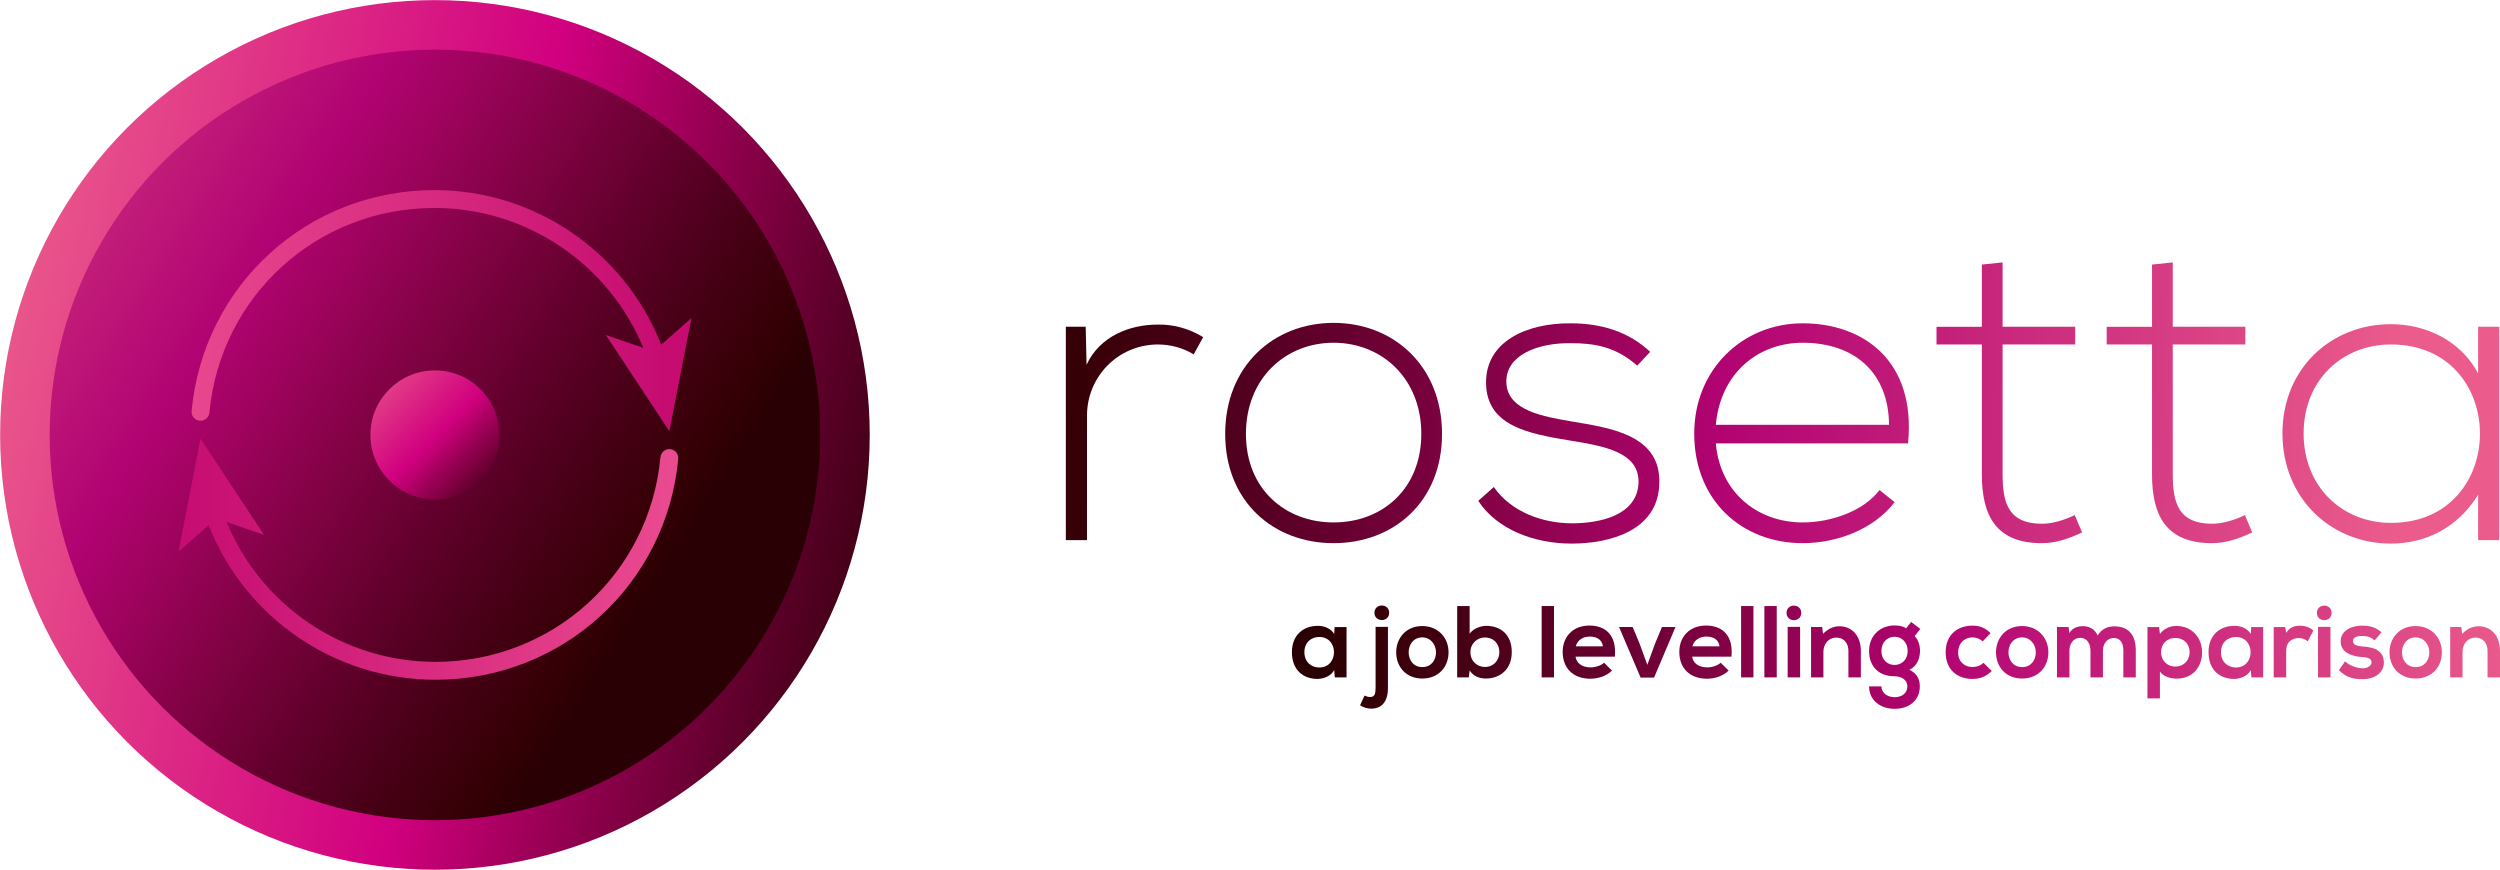 <?xml version="1.0" encoding="utf-8"?>
<!-- Generator: Adobe Illustrator 15.1.0, SVG Export Plug-In . SVG Version: 6.00 Build 0)  -->
<!DOCTYPE svg PUBLIC "-//W3C//DTD SVG 1.1//EN" "http://www.w3.org/Graphics/SVG/1.1/DTD/svg11.dtd">
<svg version="1.1" id="Ebene_1" xmlns="http://www.w3.org/2000/svg" xmlns:xlink="http://www.w3.org/1999/xlink" x="0px" y="0px"
	 width="293.735px" height="102.2px" viewBox="0 0 293.735 102.2" enable-background="new 0 0 293.735 102.2" xml:space="preserve">
<g>
	<g>
		<linearGradient id="SVGID_1_" gradientUnits="userSpaceOnUse" x1="118.733" y1="50.306" x2="282.076" y2="56.974">
			<stop  offset="0" style="stop-color:#290003"/>
			<stop  offset="0.051" style="stop-color:#370007"/>
			<stop  offset="0.128" style="stop-color:#480017"/>
			<stop  offset="0.221" style="stop-color:#61002B"/>
			<stop  offset="0.328" style="stop-color:#800243"/>
			<stop  offset="0.443" style="stop-color:#A10360"/>
			<stop  offset="0.509" style="stop-color:#B10372"/>
			<stop  offset="1" style="stop-color:#EB5C8C"/>
		</linearGradient>
		<path fill="url(#SVGID_1_)" d="M127.665,42.859l-0.102-4.466h-2.334v25.07h2.487V48.848c0-4.568,3.603-8.324,8.272-8.375
			c1.472,0,2.944,0.355,4.263,1.168l1.117-2.03c-1.675-1.015-3.502-1.522-5.38-1.472C132.791,38.139,129.238,39.459,127.665,42.859z
			"/>
		<linearGradient id="SVGID_2_" gradientUnits="userSpaceOnUse" x1="118.772" y1="49.331" x2="282.111" y2="55.998">
			<stop  offset="0" style="stop-color:#290003"/>
			<stop  offset="0.051" style="stop-color:#370007"/>
			<stop  offset="0.128" style="stop-color:#480017"/>
			<stop  offset="0.221" style="stop-color:#61002B"/>
			<stop  offset="0.328" style="stop-color:#800243"/>
			<stop  offset="0.443" style="stop-color:#A10360"/>
			<stop  offset="0.509" style="stop-color:#B10372"/>
			<stop  offset="1" style="stop-color:#EB5C8C"/>
		</linearGradient>
		<path fill="url(#SVGID_2_)" d="M156.691,37.936c-7.054,0-12.738,5.075-12.738,13.043c0,7.969,5.685,12.84,12.738,12.84
			c7.055,0,12.739-4.871,12.739-12.84C169.431,43.011,163.746,37.936,156.691,37.936z M156.691,61.383
			c-5.685,0-10.302-3.908-10.302-10.404s4.618-10.708,10.302-10.708s10.303,4.212,10.303,10.708S162.376,61.383,156.691,61.383z"/>
		<linearGradient id="SVGID_3_" gradientUnits="userSpaceOnUse" x1="118.817" y1="48.242" x2="282.15" y2="54.909">
			<stop  offset="0" style="stop-color:#290003"/>
			<stop  offset="0.051" style="stop-color:#370007"/>
			<stop  offset="0.128" style="stop-color:#480017"/>
			<stop  offset="0.221" style="stop-color:#61002B"/>
			<stop  offset="0.328" style="stop-color:#800243"/>
			<stop  offset="0.443" style="stop-color:#A10360"/>
			<stop  offset="0.509" style="stop-color:#B10372"/>
			<stop  offset="1" style="stop-color:#EB5C8C"/>
		</linearGradient>
		<path fill="url(#SVGID_3_)" d="M184.601,49.507c-3.146-0.558-7.512-1.218-7.613-4.567c-0.102-3.197,3.654-4.669,7.562-4.618
			c2.791,0,5.278,0.405,7.815,2.639l1.522-1.624c-2.486-2.334-5.684-3.35-9.338-3.35c-5.075-0.051-9.998,2.081-9.947,7.004
			c0.051,5.024,4.872,5.938,9.744,6.75c4.111,0.66,8.272,1.37,8.171,4.973c-0.152,3.959-4.771,4.771-7.815,4.771
			c-3.35,0-7.105-1.27-9.186-4.264l-1.828,1.625c2.184,3.35,6.547,5.023,10.963,5.023c4.415,0,10.15-1.472,10.303-7.004
			C195.208,51.03,189.066,50.268,184.601,49.507z"/>
		<linearGradient id="SVGID_4_" gradientUnits="userSpaceOnUse" x1="118.868" y1="47.108" x2="282.194" y2="53.775">
			<stop  offset="0" style="stop-color:#290003"/>
			<stop  offset="0.051" style="stop-color:#370007"/>
			<stop  offset="0.128" style="stop-color:#480017"/>
			<stop  offset="0.221" style="stop-color:#61002B"/>
			<stop  offset="0.328" style="stop-color:#800243"/>
			<stop  offset="0.443" style="stop-color:#A10360"/>
			<stop  offset="0.509" style="stop-color:#B10372"/>
			<stop  offset="1" style="stop-color:#EB5C8C"/>
		</linearGradient>
		<path fill="url(#SVGID_4_)" d="M211.8,37.987c-7.055,0-12.738,5.431-12.738,12.941c0,7.969,5.684,12.891,12.738,12.891
			c4.01,0,8.373-1.623,10.81-4.821l-1.776-1.421c-1.877,2.486-5.734,3.807-9.033,3.807c-5.177,0-9.693-3.4-10.201-9.287h22.584
			C225.147,42.301,218.854,37.987,211.8,37.987z M201.599,49.914c0.559-6.142,5.024-9.643,10.201-9.643
			c6.039,0,10.1,3.45,10.15,9.643H201.599z"/>
		<linearGradient id="SVGID_5_" gradientUnits="userSpaceOnUse" x1="119.04" y1="42.491" x2="282.39" y2="49.158">
			<stop  offset="0" style="stop-color:#290003"/>
			<stop  offset="0.051" style="stop-color:#370007"/>
			<stop  offset="0.128" style="stop-color:#480017"/>
			<stop  offset="0.221" style="stop-color:#61002B"/>
			<stop  offset="0.328" style="stop-color:#800243"/>
			<stop  offset="0.443" style="stop-color:#A10360"/>
			<stop  offset="0.509" style="stop-color:#B10372"/>
			<stop  offset="1" style="stop-color:#EB5C8C"/>
		</linearGradient>
		<path fill="url(#SVGID_5_)" d="M239.912,61.536c-3.907,0-4.618-2.386-4.618-5.786V40.473h8.525v-2.08h-8.525v-7.562l-2.437,0.254
			v7.309h-5.329v2.08h5.329V55.75c0,4.923,1.726,8.069,7.055,8.069c1.573,0,3.146-0.508,4.72-1.269l-0.863-2.03
			C242.501,61.129,241.13,61.536,239.912,61.536z"/>
		<linearGradient id="SVGID_6_" gradientUnits="userSpaceOnUse" x1="119.079" y1="41.676" x2="282.42" y2="48.344">
			<stop  offset="0" style="stop-color:#290003"/>
			<stop  offset="0.051" style="stop-color:#370007"/>
			<stop  offset="0.128" style="stop-color:#480017"/>
			<stop  offset="0.221" style="stop-color:#61002B"/>
			<stop  offset="0.328" style="stop-color:#800243"/>
			<stop  offset="0.443" style="stop-color:#A10360"/>
			<stop  offset="0.509" style="stop-color:#B10372"/>
			<stop  offset="1" style="stop-color:#EB5C8C"/>
		</linearGradient>
		<path fill="url(#SVGID_6_)" d="M259.905,61.536c-3.908,0-4.618-2.386-4.618-5.786V40.473h8.526v-2.08h-8.526v-7.562l-2.437,0.254
			v7.309h-5.328v2.08h5.328V55.75c0,4.923,1.726,8.069,7.055,8.069c1.573,0,3.146-0.508,4.72-1.269l-0.862-2.03
			C262.493,61.129,261.123,61.536,259.905,61.536z"/>
		<linearGradient id="SVGID_7_" gradientUnits="userSpaceOnUse" x1="118.98" y1="44.267" x2="282.313" y2="50.934">
			<stop  offset="0" style="stop-color:#290003"/>
			<stop  offset="0.051" style="stop-color:#370007"/>
			<stop  offset="0.128" style="stop-color:#480017"/>
			<stop  offset="0.221" style="stop-color:#61002B"/>
			<stop  offset="0.328" style="stop-color:#800243"/>
			<stop  offset="0.443" style="stop-color:#A10360"/>
			<stop  offset="0.509" style="stop-color:#B10372"/>
			<stop  offset="1" style="stop-color:#EB5C8C"/>
		</linearGradient>
		<path fill="url(#SVGID_7_)" d="M291.165,38.393v5.48c-2.081-3.907-6.191-5.785-10.252-5.785c-7.004,0-12.738,5.177-12.738,12.84
			c0,7.664,5.734,12.941,12.738,12.941c4.061,0,7.816-1.826,10.252-5.734v5.328h2.486c0-8.373,0-16.696,0-25.07H291.165z
			 M280.913,61.434c-5.684,0-10.252-4.213-10.252-10.506s4.568-10.455,10.252-10.455C294.87,40.473,294.87,61.434,280.913,61.434z"
			/>
	</g>
	
		<linearGradient id="SVGID_8_" gradientUnits="userSpaceOnUse" x1="92.511" y1="132.774" x2="-11.502" y2="66.28" gradientTransform="matrix(0.939 -0.345 0.345 0.939 -15.6 -27.073)">
		<stop  offset="0" style="stop-color:#000000"/>
		<stop  offset="0.044" style="stop-color:#1D0004"/>
		<stop  offset="0.111" style="stop-color:#3E0012"/>
		<stop  offset="0.191" style="stop-color:#590027"/>
		<stop  offset="0.283" style="stop-color:#7C003F"/>
		<stop  offset="0.385" style="stop-color:#A2005B"/>
		<stop  offset="0.492" style="stop-color:#CB007A"/>
		<stop  offset="0.509" style="stop-color:#D1007F"/>
		<stop  offset="1" style="stop-color:#EB5C8C"/>
	</linearGradient>
	<circle fill="url(#SVGID_8_)" cx="51.101" cy="51.1" r="51.087"/>
	<linearGradient id="SVGID_9_" gradientUnits="userSpaceOnUse" x1="77.858" y1="68.205" x2="-21.797" y2="4.496">
		<stop  offset="0" style="stop-color:#290003"/>
		<stop  offset="0.051" style="stop-color:#370007"/>
		<stop  offset="0.128" style="stop-color:#480017"/>
		<stop  offset="0.221" style="stop-color:#61002B"/>
		<stop  offset="0.328" style="stop-color:#800243"/>
		<stop  offset="0.443" style="stop-color:#A10360"/>
		<stop  offset="0.509" style="stop-color:#B10372"/>
		<stop  offset="1" style="stop-color:#EB5C8C"/>
	</linearGradient>
	<circle fill="url(#SVGID_9_)" cx="51.101" cy="51.101" r="45.266"/>
	<g>
		<linearGradient id="SVGID_10_" gradientUnits="userSpaceOnUse" x1="20.964" y1="65.699" x2="79.693" y2="65.699">
			<stop  offset="0" style="stop-color:#C60C71"/>
			<stop  offset="1" style="stop-color:#EA4B90"/>
		</linearGradient>
		<path fill="url(#SVGID_10_)" d="M78.741,52.769c-0.569-0.048-1.089,0.37-1.143,0.948C76.315,67.426,64.95,77.766,51.161,77.766
			c-10.792,0-20.465-6.553-24.541-16.438l4.393,1.511L23.56,51.533l-2.596,13.292l3.549-3.121
			c4.293,10.902,14.849,18.162,26.647,18.162c14.88,0,27.144-11.158,28.528-25.953C79.743,53.335,79.318,52.824,78.741,52.769z"/>
		<linearGradient id="SVGID_11_" gradientUnits="userSpaceOnUse" x1="78.024" y1="36.719" x2="19.302" y2="35.737">
			<stop  offset="0" style="stop-color:#C60C71"/>
			<stop  offset="1" style="stop-color:#EA4B90"/>
		</linearGradient>
		<path fill="url(#SVGID_11_)" d="M77.689,40.496c-4.293-10.902-14.849-18.161-26.647-18.161c-14.88,0-27.144,11.157-28.528,25.952
			c-0.054,0.577,0.37,1.089,0.948,1.144c0.033,0.003,0.066,0.004,0.099,0.004c0.536,0,0.993-0.408,1.044-0.952
			c1.282-13.709,12.647-24.048,26.437-24.048c10.792,0,20.465,6.553,24.541,16.438l-4.393-1.511l7.454,11.306l2.596-13.291
			L77.689,40.496z"/>
	</g>
	
		<linearGradient id="SVGID_12_" gradientUnits="userSpaceOnUse" x1="180.962" y1="-268.749" x2="127.556" y2="-302.891" gradientTransform="matrix(0.383 0.086 -0.086 0.383 -32.258 147.563)">
		<stop  offset="0" style="stop-color:#000000"/>
		<stop  offset="0.044" style="stop-color:#1D0004"/>
		<stop  offset="0.111" style="stop-color:#3E0012"/>
		<stop  offset="0.191" style="stop-color:#590027"/>
		<stop  offset="0.283" style="stop-color:#7C003F"/>
		<stop  offset="0.385" style="stop-color:#A2005B"/>
		<stop  offset="0.492" style="stop-color:#CB007A"/>
		<stop  offset="0.509" style="stop-color:#D1007F"/>
		<stop  offset="1" style="stop-color:#EB5C8C"/>
	</linearGradient>
	<circle fill="url(#SVGID_12_)" cx="51.101" cy="51.1" r="7.579"/>
	<g>
		<linearGradient id="SVGID_13_" gradientUnits="userSpaceOnUse" x1="155.257" y1="76.661" x2="295.892" y2="79.993">
			<stop  offset="0" style="stop-color:#290003"/>
			<stop  offset="0.051" style="stop-color:#370007"/>
			<stop  offset="0.128" style="stop-color:#480017"/>
			<stop  offset="0.221" style="stop-color:#61002B"/>
			<stop  offset="0.328" style="stop-color:#800243"/>
			<stop  offset="0.443" style="stop-color:#A10360"/>
			<stop  offset="0.509" style="stop-color:#B10372"/>
			<stop  offset="1" style="stop-color:#EB5C8C"/>
		</linearGradient>
		<path fill="url(#SVGID_13_)" d="M156.76,74.492c-0.336-0.588-1.091-0.959-1.883-0.959c-1.728-0.012-3.083,1.055-3.083,3.094
			c0,2.076,1.296,3.154,3.047,3.143c0.66-0.012,1.583-0.348,1.919-1.043l0.072,0.863h1.379v-5.912h-1.403L156.76,74.492z
			 M155.009,78.426c-0.972,0-1.751-0.67-1.751-1.799c0-1.127,0.779-1.787,1.751-1.787C157.312,74.84,157.312,78.426,155.009,78.426z
			"/>
		<linearGradient id="SVGID_14_" gradientUnits="userSpaceOnUse" x1="155.376" y1="71.833" x2="295.963" y2="75.164">
			<stop  offset="0" style="stop-color:#290003"/>
			<stop  offset="0.051" style="stop-color:#370007"/>
			<stop  offset="0.128" style="stop-color:#480017"/>
			<stop  offset="0.221" style="stop-color:#61002B"/>
			<stop  offset="0.328" style="stop-color:#800243"/>
			<stop  offset="0.443" style="stop-color:#A10360"/>
			<stop  offset="0.509" style="stop-color:#B10372"/>
			<stop  offset="1" style="stop-color:#EB5C8C"/>
		</linearGradient>
		<path fill="url(#SVGID_14_)" d="M161.49,71.998c0,1.139,1.728,1.139,1.728,0S161.49,70.859,161.49,71.998z"/>
		<linearGradient id="SVGID_15_" gradientUnits="userSpaceOnUse" x1="155.219" y1="78.294" x2="295.864" y2="81.626">
			<stop  offset="0" style="stop-color:#290003"/>
			<stop  offset="0.051" style="stop-color:#370007"/>
			<stop  offset="0.128" style="stop-color:#480017"/>
			<stop  offset="0.221" style="stop-color:#61002B"/>
			<stop  offset="0.328" style="stop-color:#800243"/>
			<stop  offset="0.443" style="stop-color:#A10360"/>
			<stop  offset="0.509" style="stop-color:#B10372"/>
			<stop  offset="1" style="stop-color:#EB5C8C"/>
		</linearGradient>
		<path fill="url(#SVGID_15_)" d="M161.622,80.85c0,0.646-0.107,1.02-0.588,1.043c-0.216,0.012-0.455-0.047-0.707-0.168
			l-0.528,1.141c0.42,0.275,0.876,0.395,1.308,0.395c1.331,0,1.967-0.947,1.967-2.41v-7.195h-1.451V80.85z"/>
		<linearGradient id="SVGID_16_" gradientUnits="userSpaceOnUse" x1="155.265" y1="76.359" x2="295.92" y2="79.692">
			<stop  offset="0" style="stop-color:#290003"/>
			<stop  offset="0.051" style="stop-color:#370007"/>
			<stop  offset="0.128" style="stop-color:#480017"/>
			<stop  offset="0.221" style="stop-color:#61002B"/>
			<stop  offset="0.328" style="stop-color:#800243"/>
			<stop  offset="0.443" style="stop-color:#A10360"/>
			<stop  offset="0.509" style="stop-color:#B10372"/>
			<stop  offset="1" style="stop-color:#EB5C8C"/>
		</linearGradient>
		<path fill="url(#SVGID_16_)" d="M167.104,73.557c-1.883,0-3.059,1.393-3.059,3.084c0,1.703,1.152,3.082,3.07,3.082
			c1.92,0,3.082-1.379,3.082-3.082C170.198,74.949,168.987,73.557,167.104,73.557z M167.116,78.379c-1.067,0-1.607-0.84-1.607-1.738
			c0-0.889,0.553-1.752,1.607-1.752c0.984,0,1.607,0.863,1.607,1.752C168.724,77.539,168.185,78.379,167.116,78.379z"/>
		<linearGradient id="SVGID_17_" gradientUnits="userSpaceOnUse" x1="155.296" y1="75.031" x2="295.962" y2="78.364">
			<stop  offset="0" style="stop-color:#290003"/>
			<stop  offset="0.051" style="stop-color:#370007"/>
			<stop  offset="0.128" style="stop-color:#480017"/>
			<stop  offset="0.221" style="stop-color:#61002B"/>
			<stop  offset="0.328" style="stop-color:#800243"/>
			<stop  offset="0.443" style="stop-color:#A10360"/>
			<stop  offset="0.509" style="stop-color:#B10372"/>
			<stop  offset="1" style="stop-color:#EB5C8C"/>
		</linearGradient>
		<path fill="url(#SVGID_17_)" d="M174.616,73.533c-0.624,0-1.596,0.336-1.943,0.947v-3.273h-1.463v8.383h1.367l0.096-0.814
			c0.456,0.707,1.188,0.947,1.907,0.947c1.739,0,3.046-1.152,3.046-3.096C177.626,74.588,176.343,73.533,174.616,73.533z
			 M174.483,78.367c-0.923,0-1.715-0.672-1.715-1.74c0-1.031,0.792-1.727,1.715-1.727c0.936,0,1.68,0.66,1.68,1.727
			C176.163,77.658,175.419,78.367,174.483,78.367z"/>
		<linearGradient id="SVGID_18_" gradientUnits="userSpaceOnUse" x1="155.317" y1="74.769" x2="295.901" y2="78.1">
			<stop  offset="0" style="stop-color:#290003"/>
			<stop  offset="0.051" style="stop-color:#370007"/>
			<stop  offset="0.128" style="stop-color:#480017"/>
			<stop  offset="0.221" style="stop-color:#61002B"/>
			<stop  offset="0.328" style="stop-color:#800243"/>
			<stop  offset="0.443" style="stop-color:#A10360"/>
			<stop  offset="0.509" style="stop-color:#B10372"/>
			<stop  offset="1" style="stop-color:#EB5C8C"/>
		</linearGradient>
		<rect x="181.134" y="71.207" fill="url(#SVGID_18_)" width="1.451" height="8.383"/>
		<linearGradient id="SVGID_19_" gradientUnits="userSpaceOnUse" x1="155.278" y1="75.875" x2="295.934" y2="79.208">
			<stop  offset="0" style="stop-color:#290003"/>
			<stop  offset="0.051" style="stop-color:#370007"/>
			<stop  offset="0.128" style="stop-color:#480017"/>
			<stop  offset="0.221" style="stop-color:#61002B"/>
			<stop  offset="0.328" style="stop-color:#800243"/>
			<stop  offset="0.443" style="stop-color:#A10360"/>
			<stop  offset="0.509" style="stop-color:#B10372"/>
			<stop  offset="1" style="stop-color:#EB5C8C"/>
		</linearGradient>
		<path fill="url(#SVGID_19_)" d="M186.748,73.498c-1.919,0-3.143,1.295-3.143,3.094c0,1.895,1.212,3.154,3.251,3.154
			c0.898,0,1.918-0.312,2.542-0.959l-0.936-0.924c-0.336,0.348-1.044,0.551-1.583,0.551c-1.031,0-1.667-0.527-1.764-1.258h4.618
			C189.962,74.721,188.727,73.498,186.748,73.498z M185.141,75.943c0.216-0.768,0.864-1.15,1.655-1.15
			c0.84,0,1.439,0.383,1.535,1.15H185.141z"/>
		<linearGradient id="SVGID_20_" gradientUnits="userSpaceOnUse" x1="155.279" y1="75.703" x2="295.946" y2="79.036">
			<stop  offset="0" style="stop-color:#290003"/>
			<stop  offset="0.051" style="stop-color:#370007"/>
			<stop  offset="0.128" style="stop-color:#480017"/>
			<stop  offset="0.221" style="stop-color:#61002B"/>
			<stop  offset="0.328" style="stop-color:#800243"/>
			<stop  offset="0.443" style="stop-color:#A10360"/>
			<stop  offset="0.509" style="stop-color:#B10372"/>
			<stop  offset="1" style="stop-color:#EB5C8C"/>
		</linearGradient>
		<polygon fill="url(#SVGID_20_)" points="194.451,75.645 193.552,78.115 192.64,75.621 191.825,73.666 190.229,73.666 
			192.761,79.613 194.343,79.613 196.862,73.666 195.267,73.666 		"/>
		<linearGradient id="SVGID_21_" gradientUnits="userSpaceOnUse" x1="155.294" y1="75.552" x2="295.927" y2="78.884">
			<stop  offset="0" style="stop-color:#290003"/>
			<stop  offset="0.051" style="stop-color:#370007"/>
			<stop  offset="0.128" style="stop-color:#480017"/>
			<stop  offset="0.221" style="stop-color:#61002B"/>
			<stop  offset="0.328" style="stop-color:#800243"/>
			<stop  offset="0.443" style="stop-color:#A10360"/>
			<stop  offset="0.509" style="stop-color:#B10372"/>
			<stop  offset="1" style="stop-color:#EB5C8C"/>
		</linearGradient>
		<path fill="url(#SVGID_21_)" d="M200.451,73.498c-1.919,0-3.142,1.295-3.142,3.094c0,1.895,1.211,3.154,3.25,3.154
			c0.899,0,1.919-0.312,2.543-0.959l-0.936-0.924c-0.336,0.348-1.044,0.551-1.584,0.551c-1.031,0-1.667-0.527-1.763-1.258h4.618
			C203.665,74.721,202.431,73.498,200.451,73.498z M198.845,75.943c0.215-0.768,0.863-1.15,1.654-1.15
			c0.84,0,1.439,0.383,1.535,1.15H198.845z"/>
		<linearGradient id="SVGID_22_" gradientUnits="userSpaceOnUse" x1="155.301" y1="74.214" x2="296.009" y2="77.548">
			<stop  offset="0" style="stop-color:#290003"/>
			<stop  offset="0.051" style="stop-color:#370007"/>
			<stop  offset="0.128" style="stop-color:#480017"/>
			<stop  offset="0.221" style="stop-color:#61002B"/>
			<stop  offset="0.328" style="stop-color:#800243"/>
			<stop  offset="0.443" style="stop-color:#A10360"/>
			<stop  offset="0.509" style="stop-color:#B10372"/>
			<stop  offset="1" style="stop-color:#EB5C8C"/>
		</linearGradient>
		<rect x="204.568" y="71.207" fill="url(#SVGID_22_)" width="1.452" height="8.383"/>
		<linearGradient id="SVGID_23_" gradientUnits="userSpaceOnUse" x1="155.316" y1="74.149" x2="295.983" y2="77.482">
			<stop  offset="0" style="stop-color:#290003"/>
			<stop  offset="0.051" style="stop-color:#370007"/>
			<stop  offset="0.128" style="stop-color:#480017"/>
			<stop  offset="0.221" style="stop-color:#61002B"/>
			<stop  offset="0.328" style="stop-color:#800243"/>
			<stop  offset="0.443" style="stop-color:#A10360"/>
			<stop  offset="0.509" style="stop-color:#B10372"/>
			<stop  offset="1" style="stop-color:#EB5C8C"/>
		</linearGradient>
		<rect x="207.305" y="71.207" fill="url(#SVGID_23_)" width="1.451" height="8.383"/>
		<linearGradient id="SVGID_24_" gradientUnits="userSpaceOnUse" x1="155.43" y1="70.699" x2="296.017" y2="74.03">
			<stop  offset="0" style="stop-color:#290003"/>
			<stop  offset="0.051" style="stop-color:#370007"/>
			<stop  offset="0.128" style="stop-color:#480017"/>
			<stop  offset="0.221" style="stop-color:#61002B"/>
			<stop  offset="0.328" style="stop-color:#800243"/>
			<stop  offset="0.443" style="stop-color:#A10360"/>
			<stop  offset="0.509" style="stop-color:#B10372"/>
			<stop  offset="1" style="stop-color:#EB5C8C"/>
		</linearGradient>
		<path fill="url(#SVGID_24_)" d="M209.908,72.01c0,1.141,1.728,1.141,1.728,0C211.636,70.871,209.908,70.871,209.908,72.01z"/>
		<linearGradient id="SVGID_25_" gradientUnits="userSpaceOnUse" x1="155.323" y1="75.309" x2="295.904" y2="78.64">
			<stop  offset="0" style="stop-color:#290003"/>
			<stop  offset="0.051" style="stop-color:#370007"/>
			<stop  offset="0.128" style="stop-color:#480017"/>
			<stop  offset="0.221" style="stop-color:#61002B"/>
			<stop  offset="0.328" style="stop-color:#800243"/>
			<stop  offset="0.443" style="stop-color:#A10360"/>
			<stop  offset="0.509" style="stop-color:#B10372"/>
			<stop  offset="1" style="stop-color:#EB5C8C"/>
		</linearGradient>
		<rect x="210.04" y="73.654" fill="url(#SVGID_25_)" width="1.463" height="5.936"/>
		<linearGradient id="SVGID_26_" gradientUnits="userSpaceOnUse" x1="155.303" y1="75.184" x2="295.946" y2="78.516">
			<stop  offset="0" style="stop-color:#290003"/>
			<stop  offset="0.051" style="stop-color:#370007"/>
			<stop  offset="0.128" style="stop-color:#480017"/>
			<stop  offset="0.221" style="stop-color:#61002B"/>
			<stop  offset="0.328" style="stop-color:#800243"/>
			<stop  offset="0.443" style="stop-color:#A10360"/>
			<stop  offset="0.509" style="stop-color:#B10372"/>
			<stop  offset="1" style="stop-color:#EB5C8C"/>
		</linearGradient>
		<path fill="url(#SVGID_26_)" d="M216.134,73.582c-0.743,0-1.343,0.299-1.942,0.887l-0.097-0.803h-1.307v5.924h1.451v-3.021
			c0-0.9,0.611-1.656,1.512-1.656c0.936,0,1.427,0.684,1.427,1.584v3.094h1.463v-3.105
			C218.641,74.625,217.525,73.582,216.134,73.582z"/>
		<linearGradient id="SVGID_27_" gradientUnits="userSpaceOnUse" x1="155.26" y1="76.562" x2="295.926" y2="79.895">
			<stop  offset="0" style="stop-color:#290003"/>
			<stop  offset="0.051" style="stop-color:#370007"/>
			<stop  offset="0.128" style="stop-color:#480017"/>
			<stop  offset="0.221" style="stop-color:#61002B"/>
			<stop  offset="0.328" style="stop-color:#800243"/>
			<stop  offset="0.443" style="stop-color:#A10360"/>
			<stop  offset="0.509" style="stop-color:#B10372"/>
			<stop  offset="1" style="stop-color:#EB5C8C"/>
		</linearGradient>
		<path fill="url(#SVGID_27_)" d="M224.546,73.078l-0.588,0.742c-0.408-0.275-0.888-0.334-1.355-0.334
			c-1.655,0-2.998,1.15-2.998,2.998c0,1.846,1.15,2.975,2.998,2.975c0.731,0,1.499,0.371,1.499,1.188c0,0.814-0.659,1.27-1.499,1.27
			s-1.547-0.502-1.547-1.27h-1.451c0,1.594,1.283,2.637,2.998,2.637s2.963-1.006,2.963-2.637c0-0.756-0.24-1.465-1.224-1.955
			c0.972-0.445,1.247-1.477,1.247-2.207c0-0.648-0.168-1.236-0.623-1.752l0.659-0.84L224.546,73.078z M222.603,78.127
			c-0.852,0-1.547-0.611-1.547-1.643s0.695-1.668,1.547-1.668c0.84,0,1.535,0.648,1.535,1.668S223.442,78.127,222.603,78.127z"/>
		<linearGradient id="SVGID_28_" gradientUnits="userSpaceOnUse" x1="155.301" y1="74.828" x2="295.967" y2="78.161">
			<stop  offset="0" style="stop-color:#290003"/>
			<stop  offset="0.051" style="stop-color:#370007"/>
			<stop  offset="0.128" style="stop-color:#480017"/>
			<stop  offset="0.221" style="stop-color:#61002B"/>
			<stop  offset="0.328" style="stop-color:#800243"/>
			<stop  offset="0.443" style="stop-color:#A10360"/>
			<stop  offset="0.509" style="stop-color:#B10372"/>
			<stop  offset="1" style="stop-color:#EB5C8C"/>
		</linearGradient>
		<path fill="url(#SVGID_28_)" d="M231.746,78.367c-0.911,0-1.679-0.6-1.679-1.727c0-1.033,0.719-1.752,1.703-1.752
			c0.407,0,0.839,0.156,1.187,0.467l0.924-0.971c-0.647-0.635-1.296-0.875-2.135-0.875c-1.716,0-3.143,1.031-3.143,3.131
			c0,2.098,1.427,3.129,3.143,3.129c0.876,0,1.595-0.264,2.278-0.936l-0.983-0.959C232.681,78.234,232.214,78.367,231.746,78.367z"
			/>
		<linearGradient id="SVGID_29_" gradientUnits="userSpaceOnUse" x1="155.305" y1="74.689" x2="295.971" y2="78.022">
			<stop  offset="0" style="stop-color:#290003"/>
			<stop  offset="0.051" style="stop-color:#370007"/>
			<stop  offset="0.128" style="stop-color:#480017"/>
			<stop  offset="0.221" style="stop-color:#61002B"/>
			<stop  offset="0.328" style="stop-color:#800243"/>
			<stop  offset="0.443" style="stop-color:#A10360"/>
			<stop  offset="0.509" style="stop-color:#B10372"/>
			<stop  offset="1" style="stop-color:#EB5C8C"/>
		</linearGradient>
		<path fill="url(#SVGID_29_)" d="M237.577,73.557c-1.883,0-3.058,1.393-3.058,3.084c0,1.703,1.151,3.082,3.07,3.082
			s3.082-1.379,3.082-3.082C240.672,74.949,239.46,73.557,237.577,73.557z M237.59,78.379c-1.067,0-1.607-0.84-1.607-1.738
			c0-0.889,0.552-1.752,1.607-1.752c0.983,0,1.606,0.863,1.606,1.752C239.196,77.539,238.657,78.379,237.59,78.379z"/>
		<linearGradient id="SVGID_30_" gradientUnits="userSpaceOnUse" x1="155.304" y1="74.465" x2="295.977" y2="77.798">
			<stop  offset="0" style="stop-color:#290003"/>
			<stop  offset="0.051" style="stop-color:#370007"/>
			<stop  offset="0.128" style="stop-color:#480017"/>
			<stop  offset="0.221" style="stop-color:#61002B"/>
			<stop  offset="0.328" style="stop-color:#800243"/>
			<stop  offset="0.443" style="stop-color:#A10360"/>
			<stop  offset="0.509" style="stop-color:#B10372"/>
			<stop  offset="1" style="stop-color:#EB5C8C"/>
		</linearGradient>
		<path fill="url(#SVGID_30_)" d="M248.435,73.594c-0.768,0-1.451,0.24-1.979,1.078c-0.336-0.814-1.043-1.102-1.751-1.102
			c-0.563,0-1.247,0.215-1.56,0.814l-0.107-0.719h-1.355v5.924h1.463v-3.166c0-0.779,0.469-1.486,1.26-1.486
			c0.804,0,1.211,0.707,1.211,1.486v3.166h1.464v-3.166c0-0.779,0.491-1.463,1.283-1.463s1.115,0.66,1.115,1.439v3.189h1.464V76.4
			C250.942,74.625,250.114,73.594,248.435,73.594z"/>
		<linearGradient id="SVGID_31_" gradientUnits="userSpaceOnUse" x1="155.263" y1="75.463" x2="295.961" y2="78.797">
			<stop  offset="0" style="stop-color:#290003"/>
			<stop  offset="0.051" style="stop-color:#370007"/>
			<stop  offset="0.128" style="stop-color:#480017"/>
			<stop  offset="0.221" style="stop-color:#61002B"/>
			<stop  offset="0.328" style="stop-color:#800243"/>
			<stop  offset="0.443" style="stop-color:#A10360"/>
			<stop  offset="0.509" style="stop-color:#B10372"/>
			<stop  offset="1" style="stop-color:#EB5C8C"/>
		</linearGradient>
		<path fill="url(#SVGID_31_)" d="M255.696,73.545c-0.671,0-1.463,0.289-1.918,0.947l-0.096-0.814h-1.368v8.383h1.464v-3.166
			c0.42,0.648,1.343,0.84,1.967,0.84c1.895,0,2.986-1.367,2.986-3.094C258.731,74.9,257.521,73.545,255.696,73.545z M255.589,78.318
			c-0.996,0-1.68-0.756-1.68-1.678c0-0.924,0.625-1.68,1.68-1.68c1.056,0,1.68,0.756,1.68,1.68
			C257.269,77.562,256.585,78.318,255.589,78.318z"/>
		<linearGradient id="SVGID_32_" gradientUnits="userSpaceOnUse" x1="155.334" y1="74.111" x2="295.979" y2="77.444">
			<stop  offset="0" style="stop-color:#290003"/>
			<stop  offset="0.051" style="stop-color:#370007"/>
			<stop  offset="0.128" style="stop-color:#480017"/>
			<stop  offset="0.221" style="stop-color:#61002B"/>
			<stop  offset="0.328" style="stop-color:#800243"/>
			<stop  offset="0.443" style="stop-color:#A10360"/>
			<stop  offset="0.509" style="stop-color:#B10372"/>
			<stop  offset="1" style="stop-color:#EB5C8C"/>
		</linearGradient>
		<path fill="url(#SVGID_32_)" d="M264.456,74.492c-0.336-0.588-1.092-0.959-1.883-0.959c-1.727-0.012-3.082,1.055-3.082,3.094
			c0,2.076,1.295,3.154,3.046,3.143c0.659-0.012,1.583-0.348,1.919-1.043l0.072,0.863h1.379v-5.912h-1.403L264.456,74.492z
			 M262.705,78.426c-0.972,0-1.751-0.67-1.751-1.799c0-1.127,0.779-1.787,1.751-1.787C265.008,74.84,265.008,78.426,262.705,78.426z
			"/>
		<linearGradient id="SVGID_33_" gradientUnits="userSpaceOnUse" x1="155.335" y1="73.869" x2="295.987" y2="77.202">
			<stop  offset="0" style="stop-color:#290003"/>
			<stop  offset="0.051" style="stop-color:#370007"/>
			<stop  offset="0.128" style="stop-color:#480017"/>
			<stop  offset="0.221" style="stop-color:#61002B"/>
			<stop  offset="0.328" style="stop-color:#800243"/>
			<stop  offset="0.443" style="stop-color:#A10360"/>
			<stop  offset="0.509" style="stop-color:#B10372"/>
			<stop  offset="1" style="stop-color:#EB5C8C"/>
		</linearGradient>
		<path fill="url(#SVGID_33_)" d="M268.61,74.361l-0.108-0.684h-1.355v5.912h1.464v-3.117c0-1.092,0.707-1.5,1.475-1.5
			c0.48,0,0.756,0.133,1.056,0.383l0.659-1.27c-0.323-0.324-0.911-0.564-1.523-0.564C269.677,73.521,269.065,73.629,268.61,74.361z"
			/>
		<linearGradient id="SVGID_34_" gradientUnits="userSpaceOnUse" x1="155.501" y1="69.225" x2="296.088" y2="72.556">
			<stop  offset="0" style="stop-color:#290003"/>
			<stop  offset="0.051" style="stop-color:#370007"/>
			<stop  offset="0.128" style="stop-color:#480017"/>
			<stop  offset="0.221" style="stop-color:#61002B"/>
			<stop  offset="0.328" style="stop-color:#800243"/>
			<stop  offset="0.443" style="stop-color:#A10360"/>
			<stop  offset="0.509" style="stop-color:#B10372"/>
			<stop  offset="1" style="stop-color:#EB5C8C"/>
		</linearGradient>
		<path fill="url(#SVGID_34_)" d="M272.223,72.01c0,1.141,1.728,1.141,1.728,0C273.95,70.871,272.223,70.871,272.223,72.01z"/>
		<linearGradient id="SVGID_35_" gradientUnits="userSpaceOnUse" x1="155.394" y1="73.834" x2="295.975" y2="77.165">
			<stop  offset="0" style="stop-color:#290003"/>
			<stop  offset="0.051" style="stop-color:#370007"/>
			<stop  offset="0.128" style="stop-color:#480017"/>
			<stop  offset="0.221" style="stop-color:#61002B"/>
			<stop  offset="0.328" style="stop-color:#800243"/>
			<stop  offset="0.443" style="stop-color:#A10360"/>
			<stop  offset="0.509" style="stop-color:#B10372"/>
			<stop  offset="1" style="stop-color:#EB5C8C"/>
		</linearGradient>
		<rect x="272.354" y="73.654" fill="url(#SVGID_35_)" width="1.463" height="5.936"/>
		<linearGradient id="SVGID_36_" gradientUnits="userSpaceOnUse" x1="155.337" y1="73.757" x2="295.99" y2="77.09">
			<stop  offset="0" style="stop-color:#290003"/>
			<stop  offset="0.051" style="stop-color:#370007"/>
			<stop  offset="0.128" style="stop-color:#480017"/>
			<stop  offset="0.221" style="stop-color:#61002B"/>
			<stop  offset="0.328" style="stop-color:#800243"/>
			<stop  offset="0.443" style="stop-color:#A10360"/>
			<stop  offset="0.509" style="stop-color:#B10372"/>
			<stop  offset="1" style="stop-color:#EB5C8C"/>
		</linearGradient>
		<path fill="url(#SVGID_36_)" d="M277.562,75.957c-0.756-0.049-1.104-0.266-1.104-0.648c0-0.371,0.383-0.588,1.079-0.588
			c0.563,0,1.044,0.133,1.464,0.527l0.814-0.959c-0.684-0.6-1.379-0.779-2.303-0.779c-1.079,0-2.494,0.479-2.494,1.846
			c0,1.344,1.331,1.752,2.447,1.836c0.839,0.049,1.175,0.217,1.175,0.623c0,0.432-0.516,0.721-1.067,0.709
			c-0.66-0.014-1.619-0.361-2.039-0.828l-0.72,1.043c0.864,0.9,1.8,1.057,2.735,1.057c1.69,0,2.542-0.9,2.542-1.943
			C280.092,76.279,278.677,76.027,277.562,75.957z"/>
		<linearGradient id="SVGID_37_" gradientUnits="userSpaceOnUse" x1="155.34" y1="73.596" x2="295.995" y2="76.928">
			<stop  offset="0" style="stop-color:#290003"/>
			<stop  offset="0.051" style="stop-color:#370007"/>
			<stop  offset="0.128" style="stop-color:#480017"/>
			<stop  offset="0.221" style="stop-color:#61002B"/>
			<stop  offset="0.328" style="stop-color:#800243"/>
			<stop  offset="0.443" style="stop-color:#A10360"/>
			<stop  offset="0.509" style="stop-color:#B10372"/>
			<stop  offset="1" style="stop-color:#EB5C8C"/>
		</linearGradient>
		<path fill="url(#SVGID_37_)" d="M283.813,73.557c-1.883,0-3.059,1.393-3.059,3.084c0,1.703,1.151,3.082,3.07,3.082
			s3.082-1.379,3.082-3.082C286.907,74.949,285.696,73.557,283.813,73.557z M283.825,78.379c-1.067,0-1.607-0.84-1.607-1.738
			c0-0.889,0.552-1.752,1.607-1.752c0.983,0,1.607,0.863,1.607,1.752C285.433,77.539,284.893,78.379,283.825,78.379z"/>
		<linearGradient id="SVGID_38_" gradientUnits="userSpaceOnUse" x1="155.312" y1="73.404" x2="296.002" y2="76.738">
			<stop  offset="0" style="stop-color:#290003"/>
			<stop  offset="0.051" style="stop-color:#370007"/>
			<stop  offset="0.128" style="stop-color:#480017"/>
			<stop  offset="0.221" style="stop-color:#61002B"/>
			<stop  offset="0.328" style="stop-color:#800243"/>
			<stop  offset="0.443" style="stop-color:#A10360"/>
			<stop  offset="0.509" style="stop-color:#B10372"/>
			<stop  offset="1" style="stop-color:#EB5C8C"/>
		</linearGradient>
		<path fill="url(#SVGID_38_)" d="M291.229,73.582c-0.743,0-1.343,0.299-1.942,0.887l-0.097-0.803h-1.308v5.924h1.451v-3.021
			c0-0.9,0.612-1.656,1.512-1.656c0.936,0,1.428,0.684,1.428,1.584v3.094h1.463v-3.105C293.735,74.625,292.62,73.582,291.229,73.582
			z"/>
	</g>
</g>
</svg>
